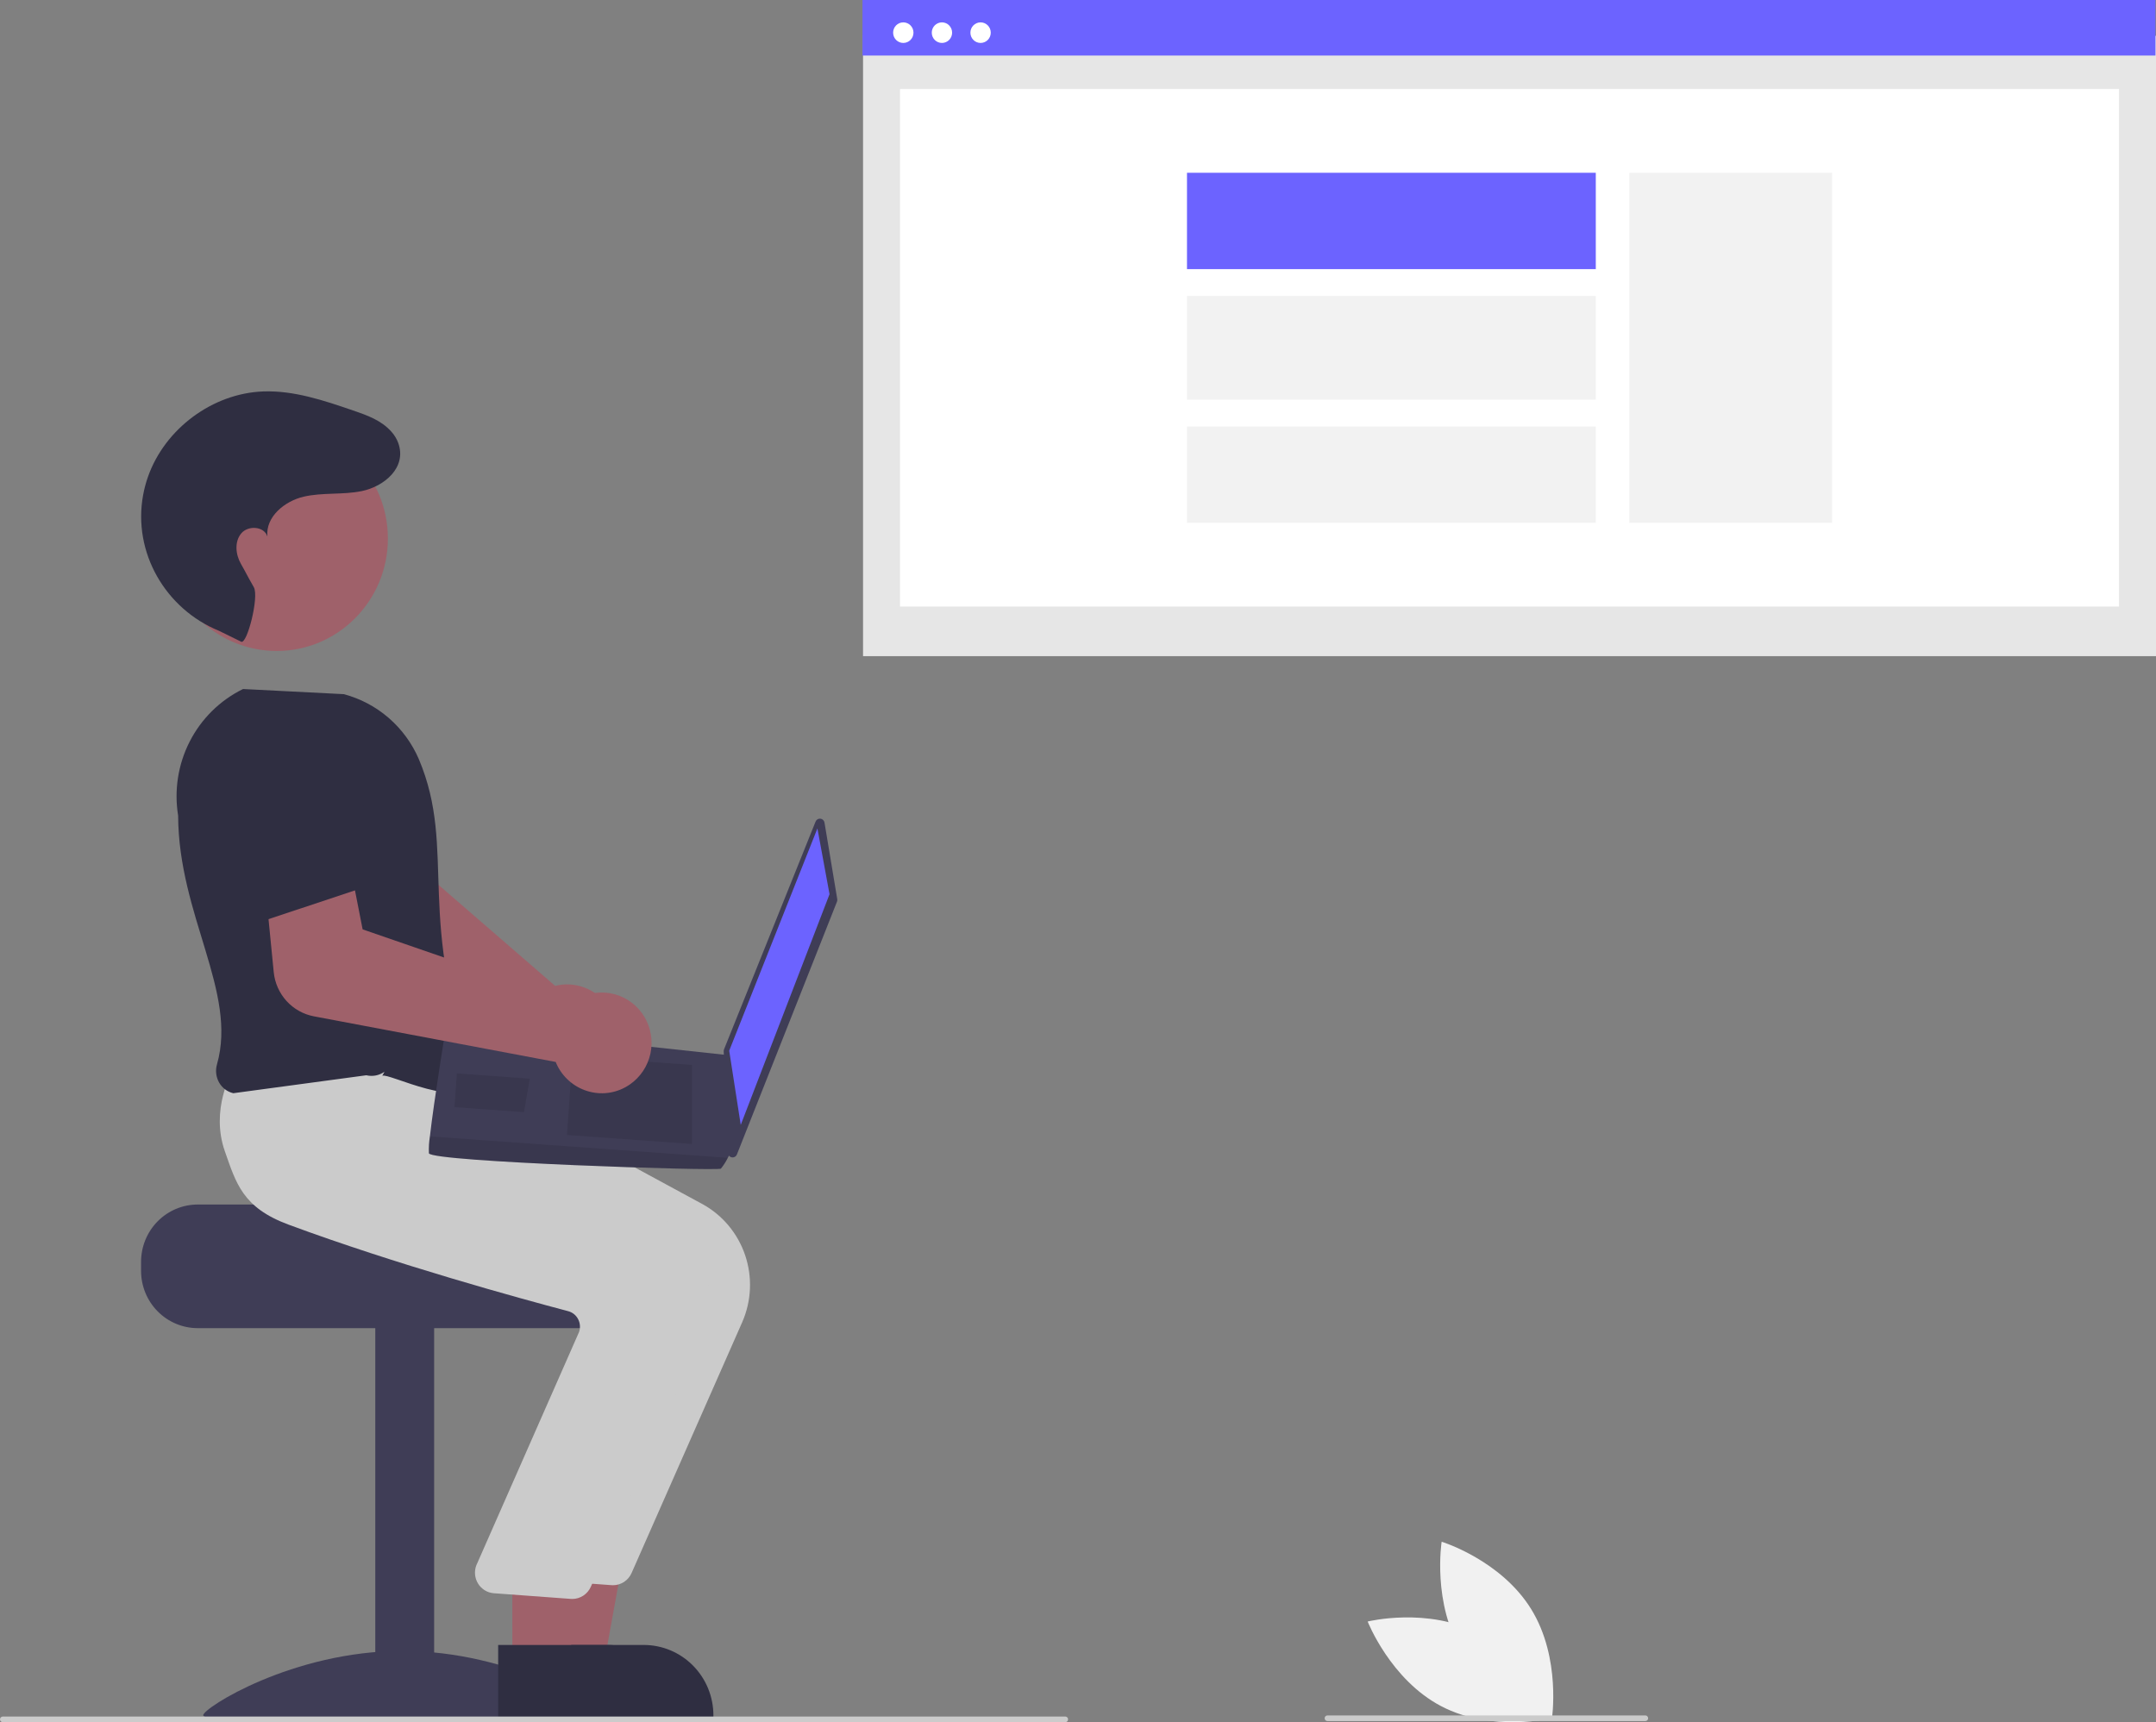 <svg width="179" height="143" viewBox="0 0 179 143" fill="none" xmlns="http://www.w3.org/2000/svg">
<rect x="0" y="0" width="179" height="143" fill="#808080" stroke="none"/>
<path d="M179 2.976H71.653V54.483H179V2.976Z" fill="#E6E6E6"/>
<path d="M175.931 7.393H74.722V50.367H175.931V7.393Z" fill="white"/>
<path d="M178.954 0H71.607V4.611H178.954V0Z" fill="#6C63FF"/>
<path d="M74.996 3.566C75.463 3.566 75.841 3.184 75.841 2.712C75.841 2.24 75.463 1.857 74.996 1.857C74.529 1.857 74.151 2.24 74.151 2.712C74.151 3.184 74.529 3.566 74.996 3.566Z" fill="white"/>
<path d="M78.204 3.566C78.671 3.566 79.049 3.184 79.049 2.712C79.049 2.24 78.671 1.857 78.204 1.857C77.737 1.857 77.359 2.24 77.359 2.712C77.359 3.184 77.737 3.566 78.204 3.566Z" fill="white"/>
<path d="M81.413 3.566C81.879 3.566 82.258 3.184 82.258 2.712C82.258 2.24 81.879 1.857 81.413 1.857C80.946 1.857 80.567 2.24 80.567 2.712C80.567 3.184 80.946 3.566 81.413 3.566Z" fill="white"/>
<path d="M152.104 14.347H135.277V43.413H152.104V14.347Z" fill="#F2F2F2"/>
<path d="M132.489 14.346H98.549V22.347H132.489V14.346Z" fill="#6C63FF"/>
<path d="M132.489 24.575H98.549V33.184H132.489V24.575Z" fill="#F2F2F2"/>
<path d="M132.489 35.412H98.549V43.413H132.489V35.412Z" fill="#F2F2F2"/>
<path d="M51.215 85.945C51.219 85.356 51.099 84.772 50.864 84.233C50.628 83.694 50.283 83.211 49.85 82.817C49.418 82.422 48.908 82.124 48.353 81.942C47.799 81.761 47.213 81.7 46.633 81.763C46.45 81.784 46.269 81.818 46.09 81.864L32.09 69.731L32.927 65.171L26.027 62.91L23.947 70.217C23.701 71.094 23.741 72.028 24.061 72.88C24.381 73.732 24.965 74.457 25.725 74.947L42.946 85.961C42.947 86.098 42.954 86.235 42.968 86.371C43.031 86.957 43.215 87.523 43.509 88.032C43.803 88.54 44.201 88.98 44.675 89.323C45.149 89.666 45.69 89.903 46.261 90.02C46.832 90.137 47.421 90.13 47.99 90C48.155 89.963 48.318 89.916 48.477 89.858C49.274 89.567 49.964 89.035 50.453 88.336C50.943 87.636 51.209 86.802 51.215 85.945Z" fill="#9F616A"/>
<path d="M16.411 100.017H34.461C34.461 100.542 53.063 100.968 53.063 100.968C53.355 101.19 53.622 101.445 53.857 101.728C54.563 102.58 54.95 103.657 54.947 104.769V105.53C54.947 106.79 54.451 107.998 53.57 108.889C52.689 109.78 51.494 110.281 50.248 110.282H16.411C15.165 110.28 13.971 109.779 13.089 108.888C12.208 107.998 11.713 106.789 11.712 105.53V104.769C11.714 103.509 12.209 102.302 13.09 101.411C13.971 100.52 15.165 100.019 16.411 100.017Z" fill="#3F3D56"/>
<path d="M36.045 110.093H31.158V142.026H36.045V110.093Z" fill="#3F3D56"/>
<path d="M49.956 142.423C49.956 143.021 42.55 142.655 33.414 142.655C24.277 142.655 16.871 143.021 16.871 142.423C16.871 141.826 24.277 137.084 33.414 137.084C42.55 137.084 49.956 141.826 49.956 142.423Z" fill="#3F3D56"/>
<path d="M45.544 138.11L50.153 138.109L52.346 126.021L45.543 126.022L45.544 138.11Z" fill="#9F616A"/>
<path d="M44.368 142.627L59.23 142.627V142.437C59.23 141.669 59.08 140.908 58.79 140.198C58.499 139.489 58.073 138.844 57.536 138.301C56.999 137.758 56.361 137.327 55.659 137.033C54.957 136.739 54.205 136.588 53.446 136.588H53.445L44.368 136.588L44.368 142.627Z" fill="#2F2E41"/>
<path d="M52.437 130.614L61.626 109.778C62.393 108.022 62.478 106.038 61.864 104.222C61.249 102.405 59.981 100.889 58.311 99.976L38.38 89.169L29.285 88.387L20.896 87.616L20.835 87.719C20.758 87.851 18.954 91.002 20.173 94.456C21.098 97.076 23.504 99.123 27.323 100.54C36.239 103.845 46.538 106.67 50.553 107.731C50.73 107.777 50.896 107.861 51.039 107.976C51.182 108.091 51.3 108.236 51.384 108.4C51.468 108.563 51.518 108.741 51.531 108.925C51.544 109.108 51.519 109.292 51.458 109.464L42.921 128.858C42.832 129.104 42.8 129.367 42.827 129.628C42.855 129.888 42.941 130.139 43.079 130.361C43.218 130.582 43.404 130.768 43.625 130.905C43.846 131.042 44.095 131.126 44.353 131.15L50.732 131.62C50.786 131.625 50.84 131.628 50.894 131.628C51.22 131.628 51.54 131.532 51.814 131.352C52.088 131.172 52.304 130.915 52.437 130.614Z" fill="#CBCBCB"/>
<path d="M42.536 138.11L47.145 138.109L49.338 126.021L42.535 126.022L42.536 138.11Z" fill="#9F616A"/>
<path d="M41.36 142.627L56.222 142.627V142.437C56.222 141.669 56.073 140.908 55.782 140.198C55.491 139.489 55.065 138.844 54.528 138.301C53.991 137.758 53.353 137.327 52.651 137.033C51.95 136.739 51.197 136.588 50.438 136.588H50.437L41.36 136.588L41.36 142.627Z" fill="#2F2E41"/>
<path d="M49.054 131.754L58.243 110.919C59.01 109.163 59.095 107.179 58.48 105.362C57.866 103.546 56.597 102.03 54.927 101.117L34.996 90.309L25.901 89.527L19.33 88.951L19.331 88.86C19.254 88.992 17.45 92.142 18.669 95.597C19.594 98.217 20.12 100.264 23.94 101.68C32.855 104.986 43.155 107.811 47.169 108.872C47.346 108.918 47.512 109.001 47.656 109.116C47.799 109.232 47.916 109.376 48 109.541C48.085 109.704 48.135 109.882 48.147 110.065C48.16 110.248 48.135 110.432 48.074 110.605L39.537 129.999C39.448 130.245 39.416 130.508 39.444 130.769C39.471 131.029 39.557 131.28 39.696 131.501C39.834 131.723 40.021 131.909 40.242 132.046C40.463 132.183 40.712 132.267 40.97 132.291L47.348 132.76C47.403 132.766 47.456 132.768 47.51 132.768C47.837 132.768 48.156 132.672 48.43 132.492C48.704 132.312 48.921 132.056 49.054 131.754Z" fill="#CBCBCB"/>
<path d="M31.737 89.331C32.178 89.016 38.504 92.372 39.632 89.711C34.369 76.406 37.996 70.66 34.772 63.03C34.204 61.714 33.348 60.545 32.27 59.611C31.191 58.678 29.917 58.004 28.543 57.639L20.178 57.212L20.135 57.234C18.247 58.168 16.708 59.694 15.745 61.583C14.782 63.472 14.447 65.625 14.789 67.722C14.819 76.025 19.732 82.359 18.014 88.382C17.942 88.633 17.921 88.897 17.953 89.158C17.984 89.418 18.067 89.669 18.196 89.896C18.322 90.115 18.491 90.307 18.692 90.458C18.893 90.609 19.123 90.716 19.368 90.774L30.413 89.284C30.671 89.346 30.939 89.352 31.199 89.301C31.46 89.25 31.706 89.144 31.923 88.989L31.737 89.331Z" fill="#2F2E41"/>
<path d="M22.97 54.053C28.07 54.053 32.204 49.873 32.204 44.716C32.204 39.559 28.07 35.379 22.97 35.379C17.87 35.379 13.736 39.559 13.736 44.716C13.736 49.873 17.87 54.053 22.97 54.053Z" fill="#9F616A"/>
<path d="M20.029 53.286C20.519 53.503 21.524 49.55 21.074 48.76C20.405 47.584 20.444 47.592 20 46.814C19.556 46.036 19.456 44.972 20.032 44.287C20.607 43.603 21.938 43.694 22.201 44.552C22.032 42.922 23.627 41.611 25.206 41.243C26.785 40.875 28.451 41.104 30.04 40.776C31.883 40.396 33.8 38.833 33.065 36.784C32.939 36.443 32.75 36.129 32.508 35.859C31.659 34.893 30.47 34.48 29.308 34.081C26.891 33.252 24.407 32.412 21.856 32.503C17.664 32.654 13.701 35.584 12.289 39.578C12.113 40.076 11.977 40.588 11.882 41.108C11.006 45.869 13.74 50.566 18.181 52.379L20.029 53.286Z" fill="#2F2E41"/>
<path d="M68.453 68.301L69.512 74.659C69.524 74.73 69.516 74.802 69.49 74.869L61.182 95.859C61.149 95.942 61.089 96.011 61.012 96.055C60.935 96.099 60.845 96.114 60.758 96.099C60.67 96.084 60.591 96.039 60.532 95.972C60.474 95.905 60.44 95.819 60.436 95.73L60.084 87.295C60.082 87.239 60.092 87.183 60.112 87.131L67.713 68.219C67.745 68.14 67.801 68.074 67.873 68.03C67.946 67.986 68.03 67.968 68.114 67.977C68.198 67.986 68.276 68.023 68.337 68.082C68.398 68.14 68.439 68.217 68.453 68.301Z" fill="#3F3D56"/>
<path d="M67.865 68.789L68.871 74.251L61.499 93.405L60.542 87.243L67.865 68.789Z" fill="#6C63FF"/>
<path d="M35.611 95.761C35.792 96.477 59.606 97.252 59.853 97.035C60.075 96.758 60.267 96.458 60.426 96.139C60.676 95.689 60.907 95.237 60.907 95.237L60.515 87.621L37.056 85.086C37.056 85.086 36.019 91.441 35.693 94.361C35.619 94.824 35.592 95.293 35.611 95.761Z" fill="#3F3D56"/>
<path opacity="0.1" d="M57.446 88.427L57.448 94.988L47.072 94.242L47.532 87.714L57.446 88.427Z" fill="black"/>
<path opacity="0.1" d="M43.925 89.564L43.988 89.555L43.498 92.345L37.734 91.93L37.931 89.132L43.925 89.564Z" fill="black"/>
<path opacity="0.1" d="M35.611 95.761C35.792 96.477 59.606 97.252 59.853 97.036C60.075 96.758 60.267 96.458 60.426 96.139L35.693 94.361C35.619 94.824 35.592 95.293 35.611 95.761Z" fill="black"/>
<path d="M26.048 84.388L46.137 88.179C46.187 88.307 46.244 88.431 46.306 88.552C46.579 89.072 46.957 89.527 47.416 89.889C47.874 90.251 48.403 90.511 48.967 90.653C49.534 90.797 50.124 90.817 50.699 90.712C51.274 90.607 51.82 90.378 52.301 90.042C53.171 89.438 53.78 88.52 54.003 87.476C54.225 86.432 54.045 85.342 53.498 84.428C52.951 83.515 52.079 82.847 51.061 82.563C50.043 82.279 48.956 82.399 48.023 82.899C47.861 82.987 47.705 83.087 47.556 83.197L30.107 77.17L29.214 72.621L21.977 73.105L22.727 80.73C22.817 81.62 23.19 82.457 23.788 83.116C24.387 83.775 25.179 84.221 26.048 84.388Z" fill="#9F616A"/>
<path d="M21.731 76.506L32.248 73.011L29.795 65.888C29.469 64.943 28.823 64.144 27.971 63.633C27.119 63.122 26.116 62.932 25.139 63.097C24.151 63.264 23.254 63.782 22.611 64.558C21.968 65.335 21.62 66.319 21.631 67.332L21.731 76.506Z" fill="#2F2E41"/>
<path d="M88.445 143H0.232C0.17 143 0.111 142.975 0.068 142.931C0.024 142.887 0 142.828 0 142.766C0 142.704 0.024 142.644 0.068 142.6C0.111 142.556 0.17 142.532 0.232 142.532H88.445C88.506 142.532 88.565 142.556 88.609 142.6C88.652 142.644 88.676 142.704 88.676 142.766C88.676 142.828 88.652 142.887 88.609 142.931C88.565 142.975 88.506 143 88.445 143Z" fill="#CBCBCB"/>
<path d="M122.759 135.624C126.99 137.838 128.871 142.659 128.871 142.659C128.871 142.659 123.893 143.89 119.662 141.676C115.431 139.461 113.55 134.641 113.55 134.641C113.55 134.641 118.528 133.41 122.759 135.624Z" fill="#F1F1F1"/>
<path d="M121.406 137.219C123.931 141.304 128.835 142.81 128.835 142.81C128.835 142.81 129.646 137.692 127.121 133.607C124.596 129.522 119.692 128.016 119.692 128.016C119.692 128.016 118.882 133.134 121.406 137.219Z" fill="#F1F1F1"/>
<path d="M136.603 142.907H110.209C110.147 142.907 110.089 142.883 110.045 142.839C110.002 142.795 109.977 142.735 109.977 142.673C109.977 142.611 110.002 142.551 110.045 142.508C110.089 142.464 110.147 142.439 110.209 142.439H136.603C136.665 142.439 136.724 142.464 136.767 142.508C136.811 142.551 136.835 142.611 136.835 142.673C136.835 142.735 136.811 142.795 136.767 142.839C136.724 142.883 136.665 142.907 136.603 142.907Z" fill="#CBCBCB"/>
</svg>
